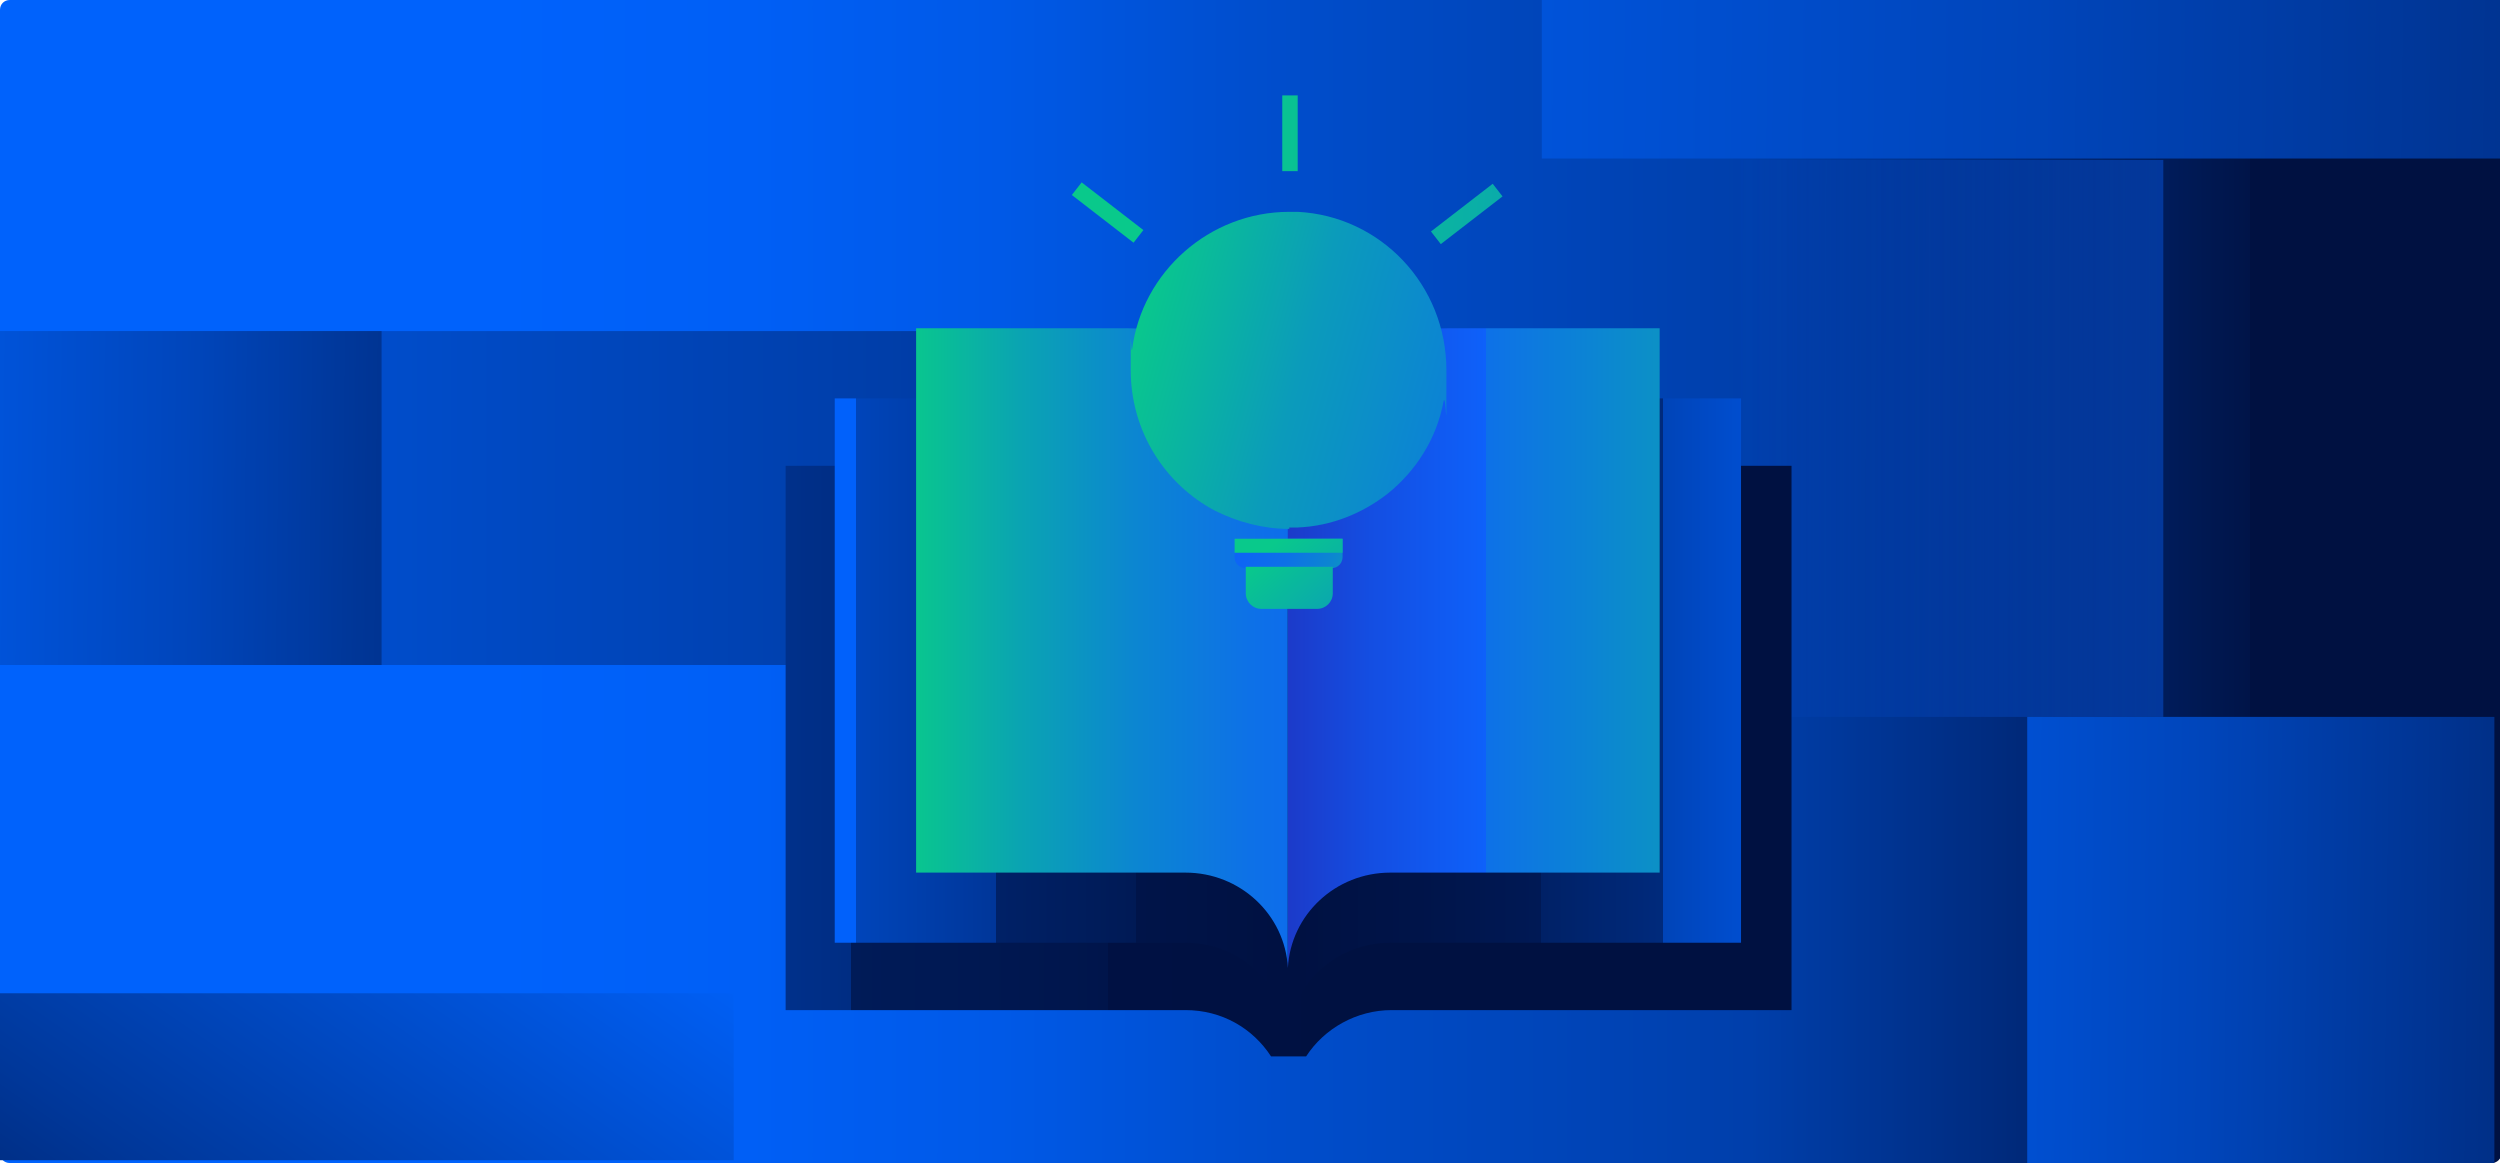 <?xml version="1.0" encoding="UTF-8"?>
<svg id="Layer_1" xmlns="http://www.w3.org/2000/svg" xmlns:xlink="http://www.w3.org/1999/xlink" version="1.1" viewBox="0 0 178.2 82.9">
  <!-- Generator: Adobe Illustrator 29.5.1, SVG Export Plug-In . SVG Version: 2.1.0 Build 141)  -->
  <defs>
    <style>
      .st0 {
        fill: url(#linear-gradient2);
      }

      .st1 {
        fill: url(#linear-gradient1);
      }

      .st2 {
        fill: url(#linear-gradient9);
      }

      .st3 {
        fill: url(#linear-gradient3);
      }

      .st4 {
        fill: url(#linear-gradient6);
      }

      .st5 {
        fill: url(#linear-gradient8);
      }

      .st6 {
        fill: url(#linear-gradient7);
      }

      .st7 {
        fill: url(#linear-gradient5);
      }

      .st8 {
        fill: url(#linear-gradient4);
      }

      .st9 {
        fill: url(#linear-gradient18);
      }

      .st10 {
        fill: url(#linear-gradient13);
      }

      .st11 {
        fill: url(#linear-gradient12);
      }

      .st12 {
        fill: url(#linear-gradient15);
      }

      .st13 {
        fill: url(#linear-gradient16);
      }

      .st14 {
        fill: url(#linear-gradient11);
      }

      .st15 {
        fill: url(#linear-gradient10);
      }

      .st16 {
        fill: url(#linear-gradient17);
      }

      .st17 {
        fill: url(#linear-gradient14);
      }

      .st18 {
        fill: url(#linear-gradient);
      }
    </style>
    <linearGradient id="linear-gradient" x1="0" y1="41.3" x2="178.2" y2="41.3" gradientTransform="translate(0 82.7) scale(1 -1)" gradientUnits="userSpaceOnUse">
      <stop offset=".2" stop-color="#0062fc"/>
      <stop offset=".3" stop-color="#005ff6"/>
      <stop offset=".4" stop-color="#0059e7"/>
      <stop offset=".5" stop-color="#004ece"/>
      <stop offset=".7" stop-color="#003fab"/>
      <stop offset=".8" stop-color="#002b7e"/>
      <stop offset=".9" stop-color="#001448"/>
      <stop offset=".9" stop-color="#001141"/>
    </linearGradient>
    <linearGradient id="linear-gradient1" x1="49.4" y1="39.6" x2="-2.6" y2="-36" gradientTransform="translate(0 82.7) scale(1 -1)" gradientUnits="userSpaceOnUse">
      <stop offset=".2" stop-color="#0062fc"/>
      <stop offset=".6" stop-color="#003799"/>
      <stop offset=".9" stop-color="#001141"/>
    </linearGradient>
    <linearGradient id="linear-gradient2" x1="17.1" y1="17.3" x2="217.3" y2="15.1" gradientTransform="translate(0 82.7) scale(1 -1)" gradientUnits="userSpaceOnUse">
      <stop offset=".5" stop-color="#0062fc"/>
      <stop offset=".6" stop-color="#005ef4"/>
      <stop offset=".6" stop-color="#0055de"/>
      <stop offset=".7" stop-color="#0045ba"/>
      <stop offset=".8" stop-color="#003089"/>
      <stop offset=".9" stop-color="#00154b"/>
      <stop offset=".9" stop-color="#001141"/>
    </linearGradient>
    <linearGradient id="linear-gradient3" x1="-131.8" y1="47.2" x2="398.3" y2="47.2" gradientTransform="translate(0 82.7) scale(1 -1)" gradientUnits="userSpaceOnUse">
      <stop offset=".2" stop-color="#0062fc"/>
      <stop offset=".4" stop-color="#003799"/>
      <stop offset=".6" stop-color="#001141"/>
    </linearGradient>
    <linearGradient id="linear-gradient4" x1="-140" y1="80.2" x2="267.2" y2="75.7" gradientTransform="translate(0 82.7) scale(1 -1)" gradientUnits="userSpaceOnUse">
      <stop offset=".5" stop-color="#0062fc"/>
      <stop offset=".6" stop-color="#005ef4"/>
      <stop offset=".6" stop-color="#0055de"/>
      <stop offset=".7" stop-color="#0045ba"/>
      <stop offset=".8" stop-color="#003089"/>
      <stop offset=".9" stop-color="#00154b"/>
      <stop offset=".9" stop-color="#001141"/>
    </linearGradient>
    <linearGradient id="linear-gradient5" x1="-100.2" y1="48.5" x2="62.9" y2="46.7" gradientTransform="translate(0 82.7) scale(1 -1)" gradientUnits="userSpaceOnUse">
      <stop offset=".5" stop-color="#0062fc"/>
      <stop offset=".6" stop-color="#005ef4"/>
      <stop offset=".6" stop-color="#0055de"/>
      <stop offset=".7" stop-color="#0045ba"/>
      <stop offset=".8" stop-color="#003089"/>
      <stop offset=".9" stop-color="#00154b"/>
      <stop offset=".9" stop-color="#001141"/>
    </linearGradient>
    <linearGradient id="linear-gradient6" x1="249.3" y1="51.3" x2="69.8" y2="51.6" gradientTransform="translate(0 82.7) scale(1 -1)" gradientUnits="userSpaceOnUse">
      <stop offset="0" stop-color="#0d63fb"/>
      <stop offset="0" stop-color="#0c62f9" stop-opacity="1"/>
      <stop offset=".2" stop-color="#0c60f5" stop-opacity=".9"/>
      <stop offset=".3" stop-color="#0b5ced" stop-opacity=".9"/>
      <stop offset=".4" stop-color="#0957e3" stop-opacity=".7"/>
      <stop offset=".5" stop-color="#0751d6" stop-opacity=".6"/>
      <stop offset=".6" stop-color="#054ac6" stop-opacity=".4"/>
      <stop offset=".7" stop-color="#0241b3" stop-opacity=".2"/>
      <stop offset=".8" stop-color="#003aa4" stop-opacity="0"/>
    </linearGradient>
    <linearGradient id="linear-gradient7" x1="-31" y1="28.5" x2="152.3" y2="28.5" gradientTransform="translate(0 82.7) scale(1 -1)" gradientUnits="userSpaceOnUse">
      <stop offset=".4" stop-color="#005bee"/>
      <stop offset=".4" stop-color="#004ac5"/>
      <stop offset=".4" stop-color="#003aa2"/>
      <stop offset=".5" stop-color="#002d83"/>
      <stop offset=".5" stop-color="#00236b"/>
      <stop offset=".5" stop-color="#001b58"/>
      <stop offset=".6" stop-color="#00154b"/>
      <stop offset=".6" stop-color="#001143"/>
      <stop offset=".7" stop-color="#001141"/>
    </linearGradient>
    <linearGradient id="linear-gradient8" x1="21" y1="31.6" x2="121" y2="31.6" gradientTransform="translate(0 82.7) scale(1 -1)" gradientUnits="userSpaceOnUse">
      <stop offset=".4" stop-color="#0161fb"/>
      <stop offset=".4" stop-color="#0055df"/>
      <stop offset=".4" stop-color="#0045ba"/>
      <stop offset=".5" stop-color="#003699"/>
      <stop offset=".5" stop-color="#002b7d"/>
      <stop offset=".5" stop-color="#002167"/>
      <stop offset=".6" stop-color="#001a55"/>
      <stop offset=".6" stop-color="#001449"/>
      <stop offset=".7" stop-color="#001142"/>
      <stop offset=".9" stop-color="#001141"/>
    </linearGradient>
    <linearGradient id="linear-gradient9" x1="39.9" y1="36.5" x2="121.9" y2="36.5" gradientTransform="translate(0 82.7) scale(1 -1)" gradientUnits="userSpaceOnUse">
      <stop offset=".3" stop-color="#09c98b"/>
      <stop offset=".4" stop-color="#0aa4b2"/>
      <stop offset=".5" stop-color="#0c86d1"/>
      <stop offset=".6" stop-color="#0d71e7"/>
      <stop offset=".7" stop-color="#0d65f5"/>
      <stop offset=".8" stop-color="#0e61fa"/>
    </linearGradient>
    <linearGradient id="linear-gradient10" x1="66.4" y1="31.6" x2="153.3" y2="31.6" gradientTransform="translate(0 82.7) scale(1 -1)" gradientUnits="userSpaceOnUse">
      <stop offset="0" stop-color="#001141"/>
      <stop offset=".3" stop-color="#001142"/>
      <stop offset=".4" stop-color="#001449"/>
      <stop offset=".5" stop-color="#001955"/>
      <stop offset=".5" stop-color="#002166"/>
      <stop offset=".6" stop-color="#002a7c"/>
      <stop offset=".6" stop-color="#003697"/>
      <stop offset=".6" stop-color="#0044b8"/>
      <stop offset=".7" stop-color="#0053dc"/>
      <stop offset=".7" stop-color="#0161fb"/>
    </linearGradient>
    <linearGradient id="linear-gradient11" x1="130.5" y1="36.5" x2="48.5" y2="36.5" gradientTransform="translate(0 82.7) scale(1 -1)" gradientUnits="userSpaceOnUse">
      <stop offset="0" stop-color="#09c98b"/>
      <stop offset=".1" stop-color="#0b9bbb"/>
      <stop offset=".3" stop-color="#0d71e8"/>
      <stop offset=".3" stop-color="#0e61fa"/>
      <stop offset=".4" stop-color="#144ee2"/>
      <stop offset=".5" stop-color="#1f33c0"/>
      <stop offset=".6" stop-color="#261ea5"/>
      <stop offset=".8" stop-color="#2c0f92"/>
      <stop offset=".9" stop-color="#2f0686"/>
      <stop offset="1" stop-color="#310483"/>
    </linearGradient>
    <linearGradient id="linear-gradient12" x1="108.5" y1="36.9" x2="80.9" y2="47.7" gradientTransform="translate(0 82.7) scale(1 -1)" gradientUnits="userSpaceOnUse">
      <stop offset=".3" stop-color="#09c98b"/>
      <stop offset=".4" stop-color="#0aa4b2"/>
      <stop offset=".5" stop-color="#0c86d1"/>
      <stop offset=".6" stop-color="#0d71e7"/>
      <stop offset=".7" stop-color="#0d65f5"/>
      <stop offset=".8" stop-color="#0e61fa"/>
    </linearGradient>
    <linearGradient id="linear-gradient13" x1="76.7" y1="58.3" x2="121" y2="8.2" gradientTransform="translate(0 82.7) scale(1 -1)" gradientUnits="userSpaceOnUse">
      <stop offset=".3" stop-color="#09c98b"/>
      <stop offset=".4" stop-color="#0aa4b2"/>
      <stop offset=".5" stop-color="#0c86d1"/>
      <stop offset=".6" stop-color="#0d71e7"/>
      <stop offset=".7" stop-color="#0d65f5"/>
      <stop offset=".8" stop-color="#0e61fa"/>
    </linearGradient>
    <linearGradient id="linear-gradient14" x1="78.1" y1="59.5" x2="122.3" y2="9.4" gradientTransform="translate(0 82.7) scale(1 -1)" gradientUnits="userSpaceOnUse">
      <stop offset=".3" stop-color="#09c98b"/>
      <stop offset=".4" stop-color="#0aa4b2"/>
      <stop offset=".5" stop-color="#0c86d1"/>
      <stop offset=".6" stop-color="#0d71e7"/>
      <stop offset=".7" stop-color="#0d65f5"/>
      <stop offset=".8" stop-color="#0e61fa"/>
    </linearGradient>
    <linearGradient id="linear-gradient15" x1="-.5" y1="78.3" x2="174.1" y2="68.8" gradientTransform="translate(0 82.7) scale(1 -1)" gradientUnits="userSpaceOnUse">
      <stop offset=".5" stop-color="#09c98b"/>
      <stop offset=".6" stop-color="#0ab1a4"/>
      <stop offset=".7" stop-color="#0b8ec9"/>
      <stop offset=".8" stop-color="#0d75e4"/>
      <stop offset=".9" stop-color="#0d66f4"/>
      <stop offset="1" stop-color="#0e61fa"/>
    </linearGradient>
    <linearGradient id="linear-gradient16" x1="-.8" y1="73.3" x2="173.9" y2="63.7" gradientTransform="translate(0 82.7) scale(1 -1)" gradientUnits="userSpaceOnUse">
      <stop offset=".5" stop-color="#09c98b"/>
      <stop offset=".6" stop-color="#0ab1a4"/>
      <stop offset=".7" stop-color="#0b8ec9"/>
      <stop offset=".8" stop-color="#0d75e4"/>
      <stop offset=".9" stop-color="#0d66f4"/>
      <stop offset="1" stop-color="#0e61fa"/>
    </linearGradient>
    <linearGradient id="linear-gradient17" x1="-.9" y1="72" x2="173.7" y2="62.4" gradientTransform="translate(0 82.7) scale(1 -1)" gradientUnits="userSpaceOnUse">
      <stop offset=".5" stop-color="#09c98b"/>
      <stop offset=".6" stop-color="#0ab1a4"/>
      <stop offset=".7" stop-color="#0b8ec9"/>
      <stop offset=".8" stop-color="#0d75e4"/>
      <stop offset=".9" stop-color="#0d66f4"/>
      <stop offset="1" stop-color="#0e61fa"/>
    </linearGradient>
    <linearGradient id="linear-gradient18" x1="74.5" y1="61" x2="134.7" y2="44.5" gradientTransform="translate(0 82.7) scale(1 -1)" gradientUnits="userSpaceOnUse">
      <stop offset=".1" stop-color="#09c98b"/>
      <stop offset=".3" stop-color="#0b9bbb"/>
      <stop offset=".6" stop-color="#0d71e8"/>
      <stop offset=".7" stop-color="#0e61fa"/>
    </linearGradient>
  </defs>
  <path class="st18" d="M177.5,0H.7c-.4,0-.7.3-.7.7v81.5c0,.4.3.7.7.7h176.9c.4,0,.7-.3.7-.7V.7c0-.4-.3-.7-.7-.7Z"/>
  <path class="st1" d="M52.3,70.8H0v11.9h52.3v-11.9Z"/>
  <path class="st0" d="M177.8,51.1h-33.3v31.8h33.3v-31.8Z"/>
  <path class="st3" d="M86.8,23.6H0v23.8h86.8v-23.8Z"/>
  <path class="st8" d="M178.2,0h-68.3v11.3h68.3V0Z"/>
  <path class="st7" d="M27.2,23.6H0v23.8h27.2v-23.8Z"/>
  <path class="st4" d="M154.2,11.4h-30.1v39.7h30.1V11.4Z"/>
  <path class="st6" d="M103.2,33.2c-6.3,0-11.4,5.1-11.4,11.4,0-6.3-5.1-11.4-11.4-11.4h-24.4v38.8h28.5c2.6,0,4.8,1.3,6.1,3.3h2.5c1.3-2,3.6-3.3,6.1-3.3h28.5v-38.8h-24.4Z"/>
  <path class="st5" d="M91.8,39.8c0-6.3-5.1-11.4-11.4-11.4h-20.9v38.8h25c3.9,0,7.1,3,7.3,6.8h0v-34.2h0Z"/>
  <path class="st2" d="M91.8,34.8c0-6.3-5.1-11.4-11.4-11.4h-15.1v38.8h19.2c3.9,0,7.1,3,7.3,6.8h0v-34.2h0Z"/>
  <path class="st15" d="M91.8,39.8c0-6.3,5.1-11.4,11.4-11.4h20.9v38.8h-25c-3.9,0-7.1,3-7.3,6.8h0v-34.2h0Z"/>
  <path class="st14" d="M91.8,34.8c0-6.3,5.1-11.4,11.4-11.4h15.1v38.8h-19.2c-3.9,0-7.1,3-7.3,6.8h0v-34.2h0Z"/>
  <path class="st11" d="M95.7,38.4v1.3c0,.4-.3.8-.8.8h-6.1c-.4,0-.8-.3-.8-.8v-1.3h7.7Z"/>
  <path class="st10" d="M88.8,40.4h6.2v1.9c0,.6-.5,1.1-1.1,1.1h-4c-.6,0-1.1-.5-1.1-1.1v-1.9Z"/>
  <path class="st17" d="M95.7,38.4h-7.7v1h7.7v-1Z"/>
  <path class="st12" d="M92.5,6.8h-1.1v5.4h1.1v-5.4Z"/>
  <path class="st13" d="M106.4,13.1l-4.4,3.4.7.9,4.4-3.4-.7-.9Z"/>
  <path class="st16" d="M77.1,13l-.7.9,4.4,3.4.7-.9-4.4-3.4Z"/>
  <path class="st9" d="M91.9,37.7c-1.9,0-3.7-.5-5.3-1.3-3.6-1.9-6-5.7-6-10s0-1,.1-1.5c.7-5.5,5.5-9.8,11.2-9.8s.4,0,.6,0c5.9.3,10.6,5.2,10.6,11.3s0,1.5-.2,2.2c-.5,2.7-2,5-4,6.6-1.8,1.4-4,2.3-6.4,2.4-.2,0-.4,0-.6,0h0Z"/>
</svg>